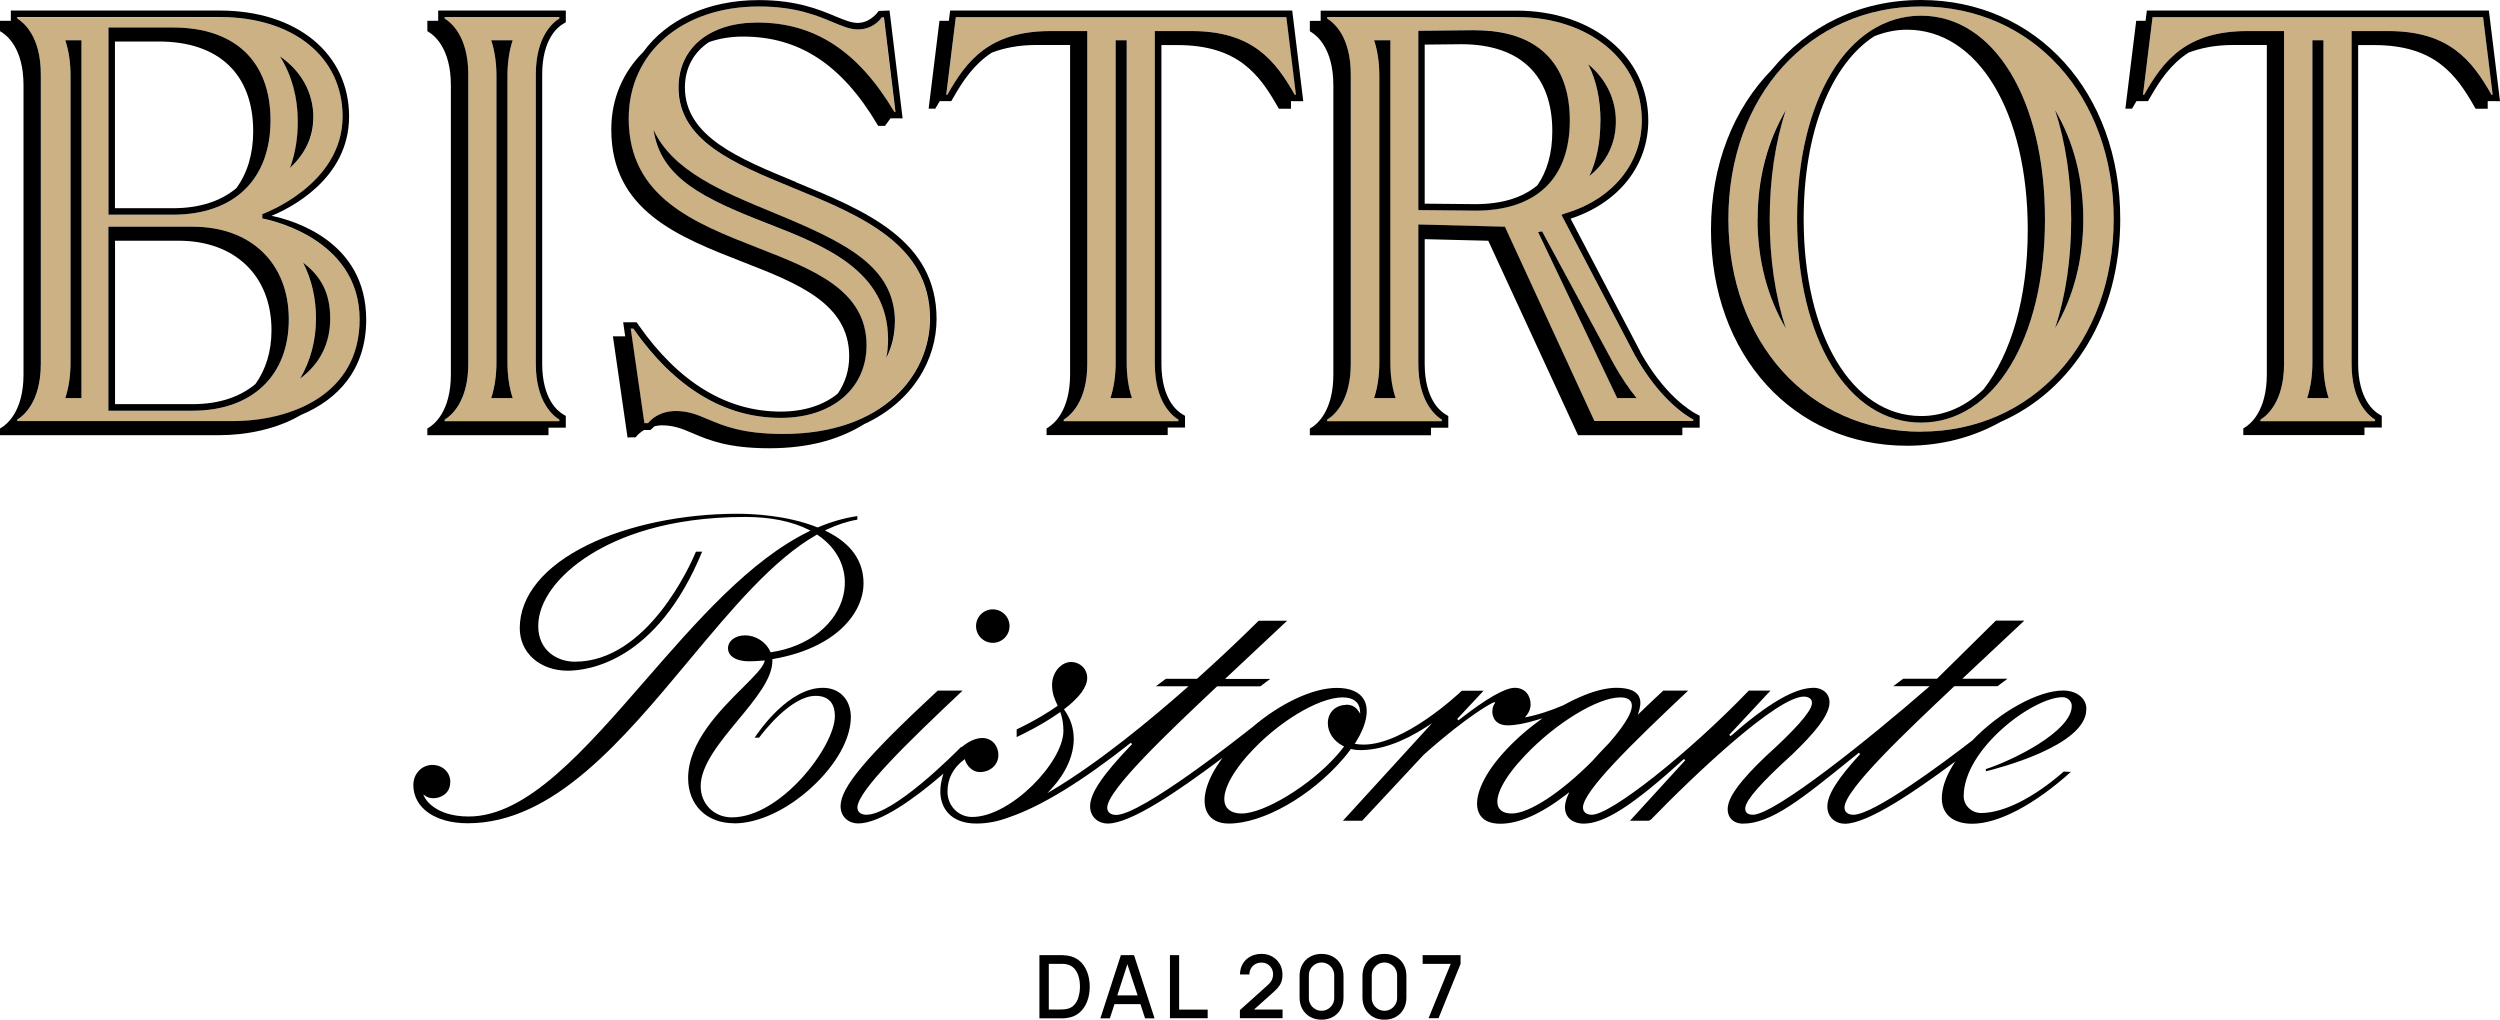 <?xml version="1.0" encoding="UTF-8"?> <svg xmlns="http://www.w3.org/2000/svg" id="Layer_1" data-name="Layer 1" viewBox="0 0 258.39 105.38"><defs><style> .cls-1 { fill: none; } .cls-1, .cls-2, .cls-3 { stroke-width: 0px; } .cls-3 { fill: #ccb184; } </style></defs><g><path class="cls-1" d="M26.39,39.7c1.07-1.47,1.66-3.34,1.66-5.56,0-5.62-3.77-9.25-9.6-9.25h-6.58v16.9h8.03c2.72,0,4.91-.75,6.48-2.08Z"></path><path class="cls-1" d="M24.44,19.43c1.11-1.53,1.73-3.5,1.73-5.88,0-5.89-3.56-9.27-9.76-9.27h-4.53v17.22h5.99c2.78,0,4.98-.74,6.57-2.08Z"></path><path class="cls-1" d="M198.55,43c2.44,0,4.62-1,6.45-2.76,2.86-3.65,4.57-9.45,4.57-16.48,0-12.18-5.13-20.69-12.48-20.69-1.19,0-2.31.24-3.37.67-4.47,2.88-7.32,9.86-7.32,18.91,0,11.99,4.99,20.36,12.14,20.36Z"></path><path class="cls-1" d="M158.9,19.15c1.01-1.44,1.55-3.31,1.55-5.6,0-5.79-3.34-8.99-9.41-8.99l-3.77.04v16.43l5.24.05c2.76,0,4.89-.67,6.4-1.94Z"></path><path class="cls-3" d="M45.96,1.92c.62.37,2.44,1.8,2.44,5.77v29.91c0,3.97-1.81,5.39-2.44,5.77v.16h11.85v-.16c-.62-.37-2.43-1.8-2.43-5.77V7.69c0-3.97,1.81-5.39,2.43-5.77v-.16h-11.85v.16ZM52.99,41.13h-2.22c.36-1.09.54-2.33.54-3.68V7.84c0-1.35-.18-2.58-.54-3.68h2.22c-.36,1.09-.54,2.32-.54,3.68v29.62c0,1.35.18,2.59.54,3.68Z"></path><path class="cls-3" d="M27.11,22.59v-.45s8.3-2.95,8.3-10.1c0-6.14-5.1-10.27-12.7-10.27H1.79v.16c.62.37,2.43,1.8,2.43,5.77v29.91c0,3.97-1.81,5.39-2.43,5.77v.16h22.27c6.05,0,13.11-2.75,13.11-10.5,0-8.7-10.06-10.44-10.06-10.44ZM17.87,22.19h-6.66V2.84h6.66c6.41,0,10.09,3.5,10.09,9.6s-3.77,9.75-10.09,9.75ZM28.95,5.83c2.2,1.49,3.45,3.76,3.45,6.31,0,1.98-.81,3.73-2.41,5.22.54-1.44.81-3.06.81-4.82,0-2.47-.64-4.77-1.84-6.71ZM8.42,41.13h-1.67c.36-1.09.54-2.33.54-3.68V7.84c0-1.35-.18-2.59-.54-3.68h1.67v36.97ZM19.91,42.45h-8.71v-19.02h8.71c6.04,0,9.94,3.76,9.94,9.59s-3.81,9.43-9.94,9.43ZM31.02,39.14c1.07-1.84,1.64-3.98,1.64-6.21,0-2.11-.46-4.09-1.34-5.78,1.89,1.43,2.81,3.33,2.81,5.78s-1.07,4.71-3.11,6.21Z"></path><path class="cls-3" d="M198.55.67c-11.54,0-19.91,9.24-19.91,21.97s8.38,21.97,19.91,21.97,19.91-9.24,19.91-21.97S210.09.67,198.55.67ZM212.4,11.37c1.91,3.23,2.92,7.1,2.92,11.28s-1.01,8.05-2.92,11.28c1.09-3.32,1.67-7.19,1.67-11.28s-.57-7.96-1.67-11.28ZM184.57,33.92c-1.91-3.23-2.92-7.1-2.92-11.28s1.01-8.05,2.92-11.27c-1.09,3.32-1.67,7.18-1.67,11.27s.57,7.96,1.66,11.28ZM198.55,43.68c-7.54,0-12.81-8.65-12.81-21.03s5.27-21.03,12.81-21.03,12.81,8.65,12.81,21.03-5.27,21.03-12.81,21.03Z"></path><path class="cls-3" d="M82,19.44c-6.11-2.51-11.89-4.88-11.89-10.39,0-4.08,3.2-6.72,8.14-6.72,5.91,0,10.41,2.93,14.16,9.23h.12l-1.19-9.77c-.09,0-.16,0-.23,0-.29.41-1.05,1.25-2.48,1.25-.79,0-1.57-.33-2.56-.74-1.64-.69-3.89-1.63-7.65-1.63-7.92,0-13.46,4.76-13.46,11.58,0,8.16,6.81,10.82,13.39,13.38,5.76,2.24,11.19,4.36,11.19,10.06,0,4.49-3.56,7.5-8.87,7.5-5.82,0-10.95-3.11-15.24-9.23h-.26l1.41,9.77c.12,0,.22,0,.3,0,.03,0,.06,0,.09,0,.32-.39,1.21-1.25,2.88-1.25,1.31,0,2.25.4,3.33.86,1.59.67,3.56,1.51,7.75,1.51,10.42,0,15.17-6.18,15.17-11.92,0-7.71-7.17-10.65-14.1-13.49ZM79.32,23.1c-6.57-2.56-11.03-4.67-11.76-9.68,1.95,4.28,7.22,6.45,12.33,8.54l.06-.12h0s0,0,0,0h0s-.05.13-.05.13c7.61,3.12,12.61,5.6,12.61,11.34,0,1.28-.3,2.54-.88,3.71.12-.62.18-1.25.18-1.91,0-7.14-6.63-9.72-12.48-12Z"></path><path class="cls-3" d="M98.8,1.77l-.99,8.02h.12c1.98-3.49,4.33-6.58,10.67-6.58h3.79v34.39c0,3.97-1.81,5.39-2.44,5.77v.16h11.85v-.16c-.62-.37-2.43-1.8-2.43-5.77V3.21h3.79c6.34,0,8.7,3.09,10.67,6.58h.12l-.99-8.02h-34.16ZM114.77,41.13c.36-1.09.54-2.33.54-3.68V4.16h1.13v33.3c0,1.35.18,2.59.54,3.68h-2.22Z"></path><path class="cls-3" d="M155.53,23.44l9.25,20.08h10.22v-.15c-.76-.4-3.49-2.09-6.06-6.69h0s-7.57-14.48-7.57-14.48l.38-.14c4.89-1.45,7.93-5.14,7.93-9.63,0-6.18-5.45-10.67-12.95-10.67h-19.57v.16c.62.37,2.44,1.8,2.44,5.77v29.91c0,3.97-1.81,5.39-2.44,5.77v.16h11.85v-.16c-.62-.37-2.43-1.8-2.43-5.77v-14.39l8.95.23ZM167.14,41.13l-8.17-17.16c.14-.02.28-.04.41-.07l7.41,13.71c.72,1.29,1.51,2.47,2.35,3.51h-2.01ZM152.49,21.76l-5.91-.06V3.17h.33l5.57-.06c6.29,0,9.75,3.31,9.75,9.32s-3.46,9.32-9.75,9.32ZM164.27,18.18c.76-1.6,1.14-3.5,1.14-5.65,0-2.27-.42-4.25-1.27-5.9,1.85,1.52,2.86,3.59,2.86,5.9s-.94,4.21-2.74,5.65ZM142.01,41.13c.36-1.09.54-2.33.54-3.68V7.84c0-1.35-.18-2.59-.54-3.68h1.67v33.3c0,1.35.18,2.58.54,3.68h-2.22Z"></path><path class="cls-2" d="M181.65,22.65c0,4.17,1.01,8.05,2.92,11.28-1.09-3.32-1.66-7.19-1.66-11.28s.57-7.96,1.67-11.27c-1.91,3.23-2.92,7.1-2.92,11.27Z"></path><path class="cls-2" d="M165.41,12.54c0,2.15-.38,4.04-1.14,5.65,1.79-1.43,2.74-3.37,2.74-5.65s-1.01-4.38-2.86-5.9c.84,1.65,1.27,3.63,1.27,5.9Z"></path><path class="cls-2" d="M159.38,23.91c-.14.02-.28.05-.41.07l8.17,17.16h2.01c-.84-1.04-1.63-2.22-2.35-3.51l-7.41-13.71Z"></path><path class="cls-2" d="M143.69,4.16h-1.67c.36,1.09.54,2.33.54,3.68v29.62c0,1.35-.18,2.59-.54,3.68h2.22c-.36-1.09-.54-2.33-.54-3.68V4.16Z"></path><path class="cls-2" d="M215.32,22.65c0-4.18-1.01-8.05-2.92-11.28,1.09,3.32,1.67,7.19,1.67,11.28s-.57,7.96-1.67,11.28c1.91-3.23,2.92-7.1,2.92-11.28Z"></path><path class="cls-2" d="M116.44,4.16h-1.13v33.3c0,1.35-.18,2.58-.54,3.68h2.22c-.36-1.09-.54-2.32-.54-3.68V4.16Z"></path><path class="cls-2" d="M32.39,12.14c0-2.55-1.25-4.81-3.45-6.31,1.21,1.93,1.84,4.24,1.84,6.71,0,1.76-.27,3.37-.81,4.82,1.6-1.49,2.41-3.24,2.41-5.22Z"></path><path class="cls-2" d="M52.99,4.16h-2.22c.36,1.09.54,2.33.54,3.68v29.62c0,1.35-.18,2.58-.54,3.68h2.22c-.36-1.09-.54-2.33-.54-3.68V7.84c0-1.35.18-2.59.54-3.68Z"></path><path class="cls-2" d="M7.29,7.84v29.62c0,1.35-.18,2.59-.54,3.68h1.67V4.16h-1.67c.36,1.09.54,2.32.54,3.68Z"></path><path class="cls-2" d="M31.32,27.14c.88,1.69,1.34,3.67,1.34,5.78,0,2.24-.56,4.37-1.64,6.21,2.04-1.51,3.11-3.64,3.11-6.21s-.92-4.35-2.81-5.78Z"></path><path class="cls-2" d="M92.5,33.3c0-5.74-4.99-8.21-12.61-11.34l.05-.13-.06.12c-5.11-2.1-10.38-4.26-12.33-8.54.73,5.01,5.19,7.12,11.76,9.68,5.85,2.28,12.48,4.86,12.48,12,0,.65-.06,1.29-.18,1.91.58-1.16.88-2.43.88-3.71Z"></path><path class="cls-2" d="M45.96,1.09h-.67v1.06h-1.12v1.07l.16.1c.53.32,2.27,1.66,2.27,5.48v29.91c0,3.82-1.74,5.16-2.27,5.48l-.16.1v.69h12.52v-.78h1.79v-1.21l-.33-.2c-.49-.3-2.11-1.54-2.11-5.19V7.69c0-3.64,1.61-4.89,2.11-5.19l.33-.2v-1.21h-12.52ZM57.81,1.92c-.62.37-2.43,1.8-2.43,5.77v29.91c0,3.97,1.81,5.39,2.43,5.77v.16h-11.85v-.16c.62-.37,2.44-1.8,2.44-5.77V7.69c0-3.97-1.81-5.39-2.44-5.77v-.16h11.85v.16Z"></path><path class="cls-2" d="M28.08,22.3c1.87-.77,8-3.79,8-10.26S30.71,1.09,22.71,1.09H1.12v1.06H0v1.07l.16.1c.53.32,2.27,1.66,2.27,5.48v29.91c0,3.82-1.74,5.16-2.27,5.48l-.16.1v.69h22.61c2.89,0,6.01-.63,8.51-2.1,3.77-1.57,6.73-4.65,6.73-9.85,0-8.1-7.55-10.26-9.76-10.72ZM24.06,43.52H1.79v-.16c.62-.37,2.43-1.8,2.43-5.77V7.69c0-3.97-1.81-5.39-2.43-5.77v-.16h20.92c7.6,0,12.7,4.13,12.7,10.27,0,7.14-8.3,10.1-8.3,10.1v.45s10.06,1.74,10.06,10.44c0,7.75-7.06,10.5-13.11,10.5Z"></path><path class="cls-2" d="M17.87,2.84h-6.66v19.35h6.66c6.32,0,10.09-3.64,10.09-9.75s-3.68-9.6-10.09-9.6ZM11.88,4.29h4.53c6.2,0,9.76,3.38,9.76,9.27,0,2.38-.62,4.35-1.73,5.88-1.59,1.34-3.79,2.08-6.57,2.08h-5.99V4.29Z"></path><path class="cls-2" d="M19.91,23.43h-8.71v19.02h8.71c6.13,0,9.94-3.61,9.94-9.43s-3.9-9.59-9.94-9.59ZM11.88,24.88h6.58c5.83,0,9.6,3.63,9.6,9.25,0,2.22-.6,4.09-1.66,5.56-1.58,1.33-3.76,2.08-6.48,2.08h-8.03v-16.9Z"></path><path class="cls-2" d="M198.55,0c-6.35,0-11.75,2.72-15.44,7.22-3.91,3.99-6.27,9.77-6.27,16.54,0,12.93,8.52,22.31,20.25,22.31,3.58,0,6.85-.88,9.68-2.46,7.48-3.29,12.37-11.11,12.37-20.96,0-13.12-8.66-22.65-20.59-22.65ZM198.55,44.62c-11.54,0-19.91-9.24-19.91-21.97S187.01.67,198.55.67s19.91,9.24,19.91,21.97-8.38,21.97-19.91,21.97Z"></path><path class="cls-2" d="M198.55,1.62c-7.54,0-12.81,8.65-12.81,21.03s5.27,21.03,12.81,21.03,12.81-8.65,12.81-21.03-5.27-21.03-12.81-21.03ZM193.73,3.74c1.06-.42,2.18-.67,3.37-.67,7.35,0,12.48,8.51,12.48,20.69,0,7.03-1.72,12.83-4.57,16.48-1.83,1.76-4.01,2.76-6.45,2.76-7.15,0-12.14-8.37-12.14-20.36,0-9.05,2.85-16.03,7.32-18.91Z"></path><path class="cls-2" d="M82.26,18.81c-5.9-2.42-11.47-4.71-11.47-9.77,0-2.02.91-3.63,2.47-4.68,1.03-.37,2.21-.58,3.54-.58,5.78,0,10.19,2.88,13.87,9.07l.1.16h.7l.57-.78h1.25l-1.35-11.14-1.12.04s-.81,1.24-2.18,1.24c-.65,0-1.37-.3-2.29-.68-1.7-.71-4.02-1.68-7.92-1.68-5.28,0-9.54,2.04-11.95,5.37-2.07,2.06-3.3,4.79-3.3,8,0,8.39,6.92,11.09,13.61,13.7,5.64,2.2,10.98,4.28,10.98,9.74,0,1.48-.43,2.77-1.18,3.86-1.43,1.18-3.47,1.86-5.9,1.86-5.58,0-10.53-3.01-14.69-8.94l-.2-.29h-1.39l.11.77.1.68h-1.27l1.51,10.46s.57-.03.66-.02h.17s.11-.12.11-.12c.13-.16.39-.41.77-.64h.66s.37-.34.41-.38c.24-.05.49-.1.78-.1,1.25,0,2.15.38,3.2.83,1.61.69,3.62,1.54,7.88,1.54s7.38-.98,9.83-2.5c5.04-2.33,7.47-6.68,7.47-10.87,0-8.16-7.38-11.19-14.52-14.12ZM80.94,44.85c-4.19,0-6.16-.84-7.75-1.51-1.08-.46-2.02-.86-3.33-.86-1.67,0-2.56.85-2.88,1.25-.03,0-.25,0-.38,0l-1.41-9.77h.26c4.3,6.13,9.43,9.23,15.24,9.23,5.3,0,8.87-3.02,8.87-7.5,0-5.7-5.44-7.81-11.19-10.06-6.58-2.57-13.39-5.22-13.39-13.38,0-6.82,5.53-11.58,13.46-11.58,3.76,0,6.01.94,7.65,1.63.99.41,1.77.74,2.56.74,1.43,0,2.19-.84,2.48-1.25.07,0,.14,0,.23,0l1.19,9.77h-.12c-3.75-6.3-8.25-9.23-14.16-9.23-4.95,0-8.14,2.64-8.14,6.72,0,5.51,5.77,7.88,11.89,10.39,6.93,2.84,14.1,5.79,14.1,13.49,0,5.74-4.75,11.92-15.17,11.92Z"></path><path class="cls-2" d="M133.55,1.09h-35.35l-.13,1.06h-.97l-1.12,9.08h.69l.1-.17c.12-.21.24-.4.36-.61h1.19l.2-.34c1.03-1.81,2.18-3.5,3.99-4.67,1.26-.48,2.75-.79,4.64-.79h3.45v34.05c0,3.82-1.74,5.16-2.27,5.48l-.16.1v.69h12.52v-.78h1.79v-1.21l-.33-.2c-.49-.3-2.11-1.54-2.11-5.19V4.66h1.66c6.23,0,8.47,3.03,10.38,6.41l.1.17h1.25v-.79h0s.39.01.39.01h.88l-1.07-8.78-.07-.59ZM133.82,9.79c-1.98-3.49-4.33-6.58-10.67-6.58h-3.79v34.39c0,3.97,1.81,5.39,2.43,5.77v.16h-11.85v-.16c.62-.37,2.44-1.8,2.44-5.77V3.21h-3.79c-6.34,0-8.7,3.09-10.67,6.58h-.12l.99-8.02h34.16l.99,8.02h-.12Z"></path><path class="cls-2" d="M169.54,36.36l-7.21-13.76c4.96-1.62,8.03-5.48,8.03-10.15,0-6.58-5.73-11.35-13.62-11.35h-20.24v1.06h-1.12v1.07l.16.1c.53.32,2.27,1.66,2.27,5.48v29.91c0,3.82-1.74,5.16-2.27,5.48l-.16.1v.69h12.52v-.78h1.79v-1.21l-.33-.2c-.49-.3-2.11-1.54-2.11-5.19v-12.89l6.45.16h.12s9.28,20.1,9.28,20.1h10.78v-.78h1.79v-1.23l-.36-.19c-.73-.39-3.32-2.01-5.79-6.42ZM146.59,37.6c0,3.97,1.81,5.39,2.43,5.77v.16h-11.85v-.16c.62-.37,2.44-1.8,2.44-5.77V7.69c0-3.97-1.81-5.39-2.44-5.77v-.16h19.57c7.5,0,12.95,4.49,12.95,10.67,0,4.49-3.04,8.18-7.93,9.63l-.38.14,7.57,14.47h0c2.57,4.6,5.3,6.29,6.06,6.69v.15h-10.22l-9.25-20.08-8.95-.23v14.39Z"></path><path class="cls-2" d="M152.49,3.12l-5.9.06v18.53l5.91.06c6.28,0,9.75-3.31,9.75-9.32s-3.46-9.32-9.75-9.32ZM147.26,4.61l3.77-.04c6.07,0,9.41,3.19,9.41,8.99,0,2.29-.54,4.16-1.55,5.6-1.51,1.26-3.64,1.94-6.4,1.94l-5.24-.05V4.61Z"></path><path class="cls-3" d="M257.63,9.79l-.99-8.02h-34.16l-.99,8.02h.12c1.98-3.49,4.33-6.58,10.67-6.58h3.79v34.39c0,3.97-1.81,5.39-2.44,5.77v.16h11.85v-.16c-.62-.37-2.43-1.8-2.43-5.77V3.21h3.79c6.34,0,8.7,3.09,10.67,6.58h.12ZM238.46,41.13c.36-1.09.54-2.33.54-3.68V4.16h1.13v33.3c0,1.35.18,2.59.54,3.68h-2.22Z"></path><path class="cls-2" d="M240.13,4.16h-1.13v33.3c0,1.35-.18,2.58-.54,3.68h2.22c-.36-1.09-.54-2.32-.54-3.68V4.16Z"></path><path class="cls-2" d="M257.24,1.09h-35.35l-.13,1.06h-.97l-1.12,9.08h.69s.32-.54.46-.78h1.19l.2-.34c1.03-1.81,2.17-3.5,3.99-4.67,1.26-.48,2.75-.79,4.64-.79h3.45v34.05c0,3.82-1.74,5.16-2.27,5.48l-.16.1v.69h12.52v-.78h1.79v-1.21l-.33-.2c-.49-.3-2.11-1.54-2.11-5.19V4.66h1.66c6.23,0,8.47,3.03,10.38,6.41l.1.17h1.25v-.79h0s1.27.01,1.27.01l-1.15-9.37ZM246.84,3.21h-3.79v34.39c0,3.97,1.81,5.39,2.43,5.77v.16h-11.85v-.16c.62-.37,2.44-1.8,2.44-5.77V3.21h-3.79c-6.34,0-8.7,3.09-10.67,6.58h-.12l.99-8.02h34.16l.99,8.02h-.12c-1.98-3.49-4.33-6.58-10.67-6.58Z"></path></g><g><path class="cls-2" d="M75.89,85.1c2.48,0,5.47-1.39,8.01-3.73,2.53-2.32,4.04-5.03,4.04-7.25,0-1.81-1.16-3.03-2.89-3.03-3.48,0-6.49,4.3-7.05,5.15h.46c.34-.46,3.26-4.32,5.84-4.32,1.64,0,1.99,1.14,1.99,2.09,0,3.12-5.57,10.47-10.65,10.47-1.83,0-3.22-1.38-3.22-3.22,0-2.17,1.96-4.53,3.85-6.82,1.83-2.21,3.56-4.3,3.56-6.14,0-.02,0-.03,0-.05,0-.02,0-.03,0-.05v-.08s.08-.01.08-.01c6.45-1.11,9.34-4.73,9.34-7.83,0-2.3-1.28-4.11-3.82-5.37l-.17-.09.18-.08c1.08-.51,2.14-.86,3.17-1.03v-.37c-1.32.19-2.68.58-4.04,1.15l-.04.02h-.04c-3.16-1.28-6.84-1.41-8.28-1.41-5.64,0-11.28,1.17-15.47,3.22-4.52,2.21-7.02,5.27-7.02,8.61,0,2.54,2.08,4.39,4.95,4.39,2.08,0,9.21-.89,13.9-12.3h-.64c-.59,1.42-5.04,11.37-12.51,11.37-1.83,0-3.79-1.15-3.79-3.69s2.01-5.27,5.38-7.38c2.84-1.78,7.92-3.89,16.01-3.89,2.62,0,4.83.45,6.58,1.33l.17.09-.17.08c-6.11,2.98-11.62,9.31-16.94,15.43-6.28,7.21-12.2,14.03-18.21,14.03-3.54,0-4.51-1.88-4.55-1.96l-.16-.32.3.2c.35.23,1.06.29,1.66-.04.38-.2.84-.62.84-1.47,0-.98-.81-1.74-1.85-1.74-1.1,0-1.97.91-1.97,2.07,0,2.37,2.26,3.96,5.62,3.96,8.85,0,15.98-8.56,22.88-16.84,4.46-5.35,8.68-10.41,13.17-12.97l.05-.03.05.03c2.22,1.48,3.22,3.79,2.69,6.18-.68,3.04-3.61,5.37-7.47,5.95h-.07s-.03-.06-.03-.06c-.42-.99-1.49-1.68-2.6-1.68-1.03,0-1.77.57-1.77,1.36,0,.61.58,1.32,2.21,1.32.46,0,.95-.03,1.46-.08h.14s-.04.12-.04.12c-.16.6-1.06,1.5-2.2,2.64-2.4,2.39-5.69,5.67-5.69,9.39,0,2.79,1.91,4.67,4.75,4.67Z"></path><circle class="cls-2" cx="102.61" cy="64.71" r="1.73"></circle><path class="cls-2" d="M215.64,73.27c0-1.1-1.01-1.9-2.4-1.9-2.57,0-6.52,2.17-9.39,5.16-3,2.32-10.19,7.68-12.29,7.68-.57,0-.92-.29-.92-.75,0-1.84,6.52-7.98,11.28-12.47l.07-.07h4.47l1.03-.77h-4.67l6.41-6.01h-2.94l-6.09,6.01h-3.49l-1.03.77h3.76l-.19.17c-6.04,5.27-15.84,13.12-18.09,13.12-.29,0-.51-.08-.64-.22-.12-.13-.16-.32-.13-.54.12-.83,1.69-2.61,4.79-5.42,2.52-2.41,3.72-4,3.89-5.16.07-.49-.04-.92-.32-1.24-.29-.34-.78-.54-1.29-.54-1.97,0-4.7,1.59-8.6,5l-.13-.14,4.26-4.57h-2.24c-6.23,6.48-14.26,12.83-16.22,12.83-.57,0-.92-.29-.92-.75,0-1.68,5.12-6.66,10.87-12.08h-2.57c-.86.8-1.64,1.53-2.36,2.23l-.27.26.11-.36c.23-.72.2-1.28-.09-1.68-.36-.49-1.11-.74-2.25-.74-.89,0-2.01.25-3.24.74h-.02s-.1.05-.1.05c-.67.27-1.38.61-2.1,1.01-1.38.58-2.62.99-3.72,1.21l-.26.05.17-.21c.27-.33.42-.73.42-1.13,0-.85-.51-1.72-1.64-1.72-1.02,0-2.98,1.13-5.82,3.36l-.13-.14,2.73-2.92h-2.25c-.49.47-5.98,5.57-10.15,5.57-.27,0-.53-.02-.78-.06l-.14-.02.08-.12c1.13-1.78,1.45-3.39.89-4.42-.45-.81-1.42-1.24-2.83-1.24-2.44,0-5.77,1.55-8.7,4.04-1.17.93-11.49,9.09-14.1,9.09-.57,0-.92-.29-.92-.75,0-1.84,6.52-7.98,11.28-12.47l.07-.07h4.47l1.03-.77h-4.67l6.41-6.01h-2.94l-1,.98c-1.18,1.15-3.07,2.96-5.35,5l-.03.02h-3.21l-1.03.77h3.37l-.19.17c-3.66,3.23-9.03,7.68-13.85,10.55l-.55.33.44-.47c1.47-1.6,2.29-3.43,2.29-5.14,0-1.08-.32-2.08-.96-2.98l-.05-.07.07-.06c1.55-1.19,2.33-2.27,2.33-3.19,0-1.02-.83-1.64-1.63-1.65h-.02c-.45,0-.89.2-1.25.55-.46.46-.73,1.12-.73,1.83,0,.88.26,1.44.53,2.03l.05.11-.06.05c-.67.47-2.11,1.41-4.18,2.4v.79c.54-.25,2.62-1.25,4.41-2.52l.1-.07.04.12c.19.57.28,1.15.28,1.84,0,3.22-5.45,8.89-9.43,8.89-1.43,0-2.55-1.15-2.55-2.62,0-1.33.57-2.43,1.68-3.28l.1-.08.04.12c.2.59.76,1.22,1.52,1.22,1.09,0,1.92-.76,1.92-1.77,0-.87-.58-1.75-1.68-1.75-.63,0-1.36.32-2.05.89l-.08.06-.03-.04c-.8.81-7,7.02-9.81,7.02-.57,0-.92-.29-.92-.75,0-1.68,5.12-6.66,10.87-12.08h-2.57c-7.41,6.88-10.04,10-10.04,11.94,0,1.17.91,1.79,1.81,1.79,2.32,0,5.95-2.69,8.58-4.94l.24-.21-.09.31c-.15.52-.23,1.04-.23,1.54,0,1.6.98,3.31,3.73,3.31,1.11,0,2.25-.22,3.38-.65,3.32-1.13,7.55-3.72,12.58-7.7l.13.14c-3.04,3.16-4.34,5.08-4.34,6.42,0,1.17.91,1.79,1.81,1.79,2.43,0,7.38-3.44,11.41-6.44l.46-.34-.33.47c-1.41,2.04-1.87,3.98-1.24,5.18.39.74,1.16,1.13,2.23,1.13,3.53,0,8.52-2.84,11.86-6.75.25-.29.48-.58.71-.9l.04-.05h.06c.29.08.59.11.89.11,2.08,0,4.38-.8,6.82-2.38l.62-.4-9.21,10.08h1.99l6.36-6.82c4.61-4.11,7.13-5.41,7.23-5.41h.18l-.1.15c-.23.34-.32.98-.05,1.5.17.33.56.72,1.42.72.79,0,1.82-.19,3.06-.57l.53-.16-.44.33c-1.36,1-2.59,2.11-3.65,3.3-2.15,2.4-3.1,4.76-2.48,6.14.33.74,1.09,1.13,2.21,1.13,1.93,0,4.24-1.02,6.85-3.04l.29-.23-.15.34c-.2.46-.3.87-.3,1.23,0,1.17.96,1.69,1.91,1.69,2.18,0,5.09-1.87,10.39-6.68l.13.13-5.71,6.25h1.99l.11-.12.02.05c4.64-4.79,13.09-12.76,15.85-12.76.31,0,.55.09.7.25.12.13.16.31.13.52-.12.83-1.69,2.61-4.79,5.42-2.52,2.41-3.72,4-3.89,5.16-.07.51.04.95.31,1.27.28.32.73.51,1.23.51,2.93,0,6.06-2.53,11.25-6.73l.75-.6.13.14c-2.34,2.55-3.39,4.21-3.39,5.41s.91,1.79,1.81,1.79c2.41,0,7.44-3.5,11.01-6.14l.39-.29-.25.41c-.75,1.23-1.13,2.37-1.13,3.4,0,1.64,1.17,2.62,3.13,2.62,2.71,0,6.42-1.95,10.21-5.36h-.1c-.21-.01-.43-.02-.64-.03-3.12,2.72-6.23,4.28-8.53,4.28-1,0-1.81-.78-1.81-1.74,0-4.88,7.17-10.23,10.22-10.23.52,0,.95.41.95.9,0,2.66-6.21,5.68-8.88,6.53v.23c1.15-.28,10.38-2.63,10.38-6.39ZM139.15,72.85c-.95,0-1.91.65-1.91,1.9,0,.96.61,1.86,1.58,2.35l.1.05-.07.09c-.25.33-.48.6-.7.85-2.72,3.08-7.49,5.99-9.81,5.99-.84,0-1.42-.29-1.67-.83-.48-1.07.37-3.01,2.29-5.18,2.97-3.36,7.28-5.99,9.81-5.99,1.08,0,1.71.47,1.79,1.33l.03.35-.2-.29c-.2-.29-.58-.64-1.25-.64ZM156.24,84.08c-.89,0-1.24-.38-1.38-.69-.44-1.04.59-3.03,2.77-5.32,3.19-3.36,7.51-5.99,9.84-5.99.59,0,.97.17,1.12.5.32.69-.43,2.08-2.21,4.14-.71.73-1.31,1.38-1.84,1.97h0c-3.26,3.27-6.51,5.39-8.29,5.39Z"></path></g><g><path class="cls-2" d="M111.57,99.31c-.35-.3-.78-.49-1.29-.55-.15-.02-.31-.03-.47-.04-.16,0-.28,0-.34,0h-2.04v6.53h2.04c.06,0,.17,0,.34,0,.16,0,.32-.01.47-.04.51-.06.94-.25,1.29-.55.35-.3.61-.68.79-1.15.18-.46.27-.97.27-1.53s-.09-1.06-.27-1.53c-.18-.46-.44-.85-.79-1.15ZM111.48,103.03c-.1.33-.25.61-.45.83-.21.23-.48.37-.81.43-.11.02-.23.03-.38.04-.14,0-.26.01-.37.01h-1.07v-4.72h1.07c.1,0,.22,0,.36,0,.14,0,.27.02.38.04.33.06.59.2.8.42s.36.5.46.82.15.68.15,1.07-.05.72-.15,1.05Z"></path><path class="cls-2" d="M115.85,98.72l-2.12,6.53h.98l.48-1.47h2.68l.48,1.47h.98l-2.12-6.53h-1.36ZM115.48,102.88l1.04-3.22,1.06,3.22h-2.1Z"></path><polygon class="cls-2" points="121.87 98.72 120.92 98.72 120.92 105.24 124.82 105.24 124.82 104.35 121.87 104.35 121.87 98.72"></polygon><path class="cls-2" d="M132.08,102.07c.16-.18.28-.37.35-.58.08-.21.12-.46.12-.76,0-.41-.09-.78-.28-1.1-.19-.32-.45-.58-.77-.76-.33-.19-.69-.28-1.11-.28-.43,0-.82.09-1.15.27-.34.18-.6.43-.79.75-.19.32-.29.69-.29,1.11h.97c0-.22.05-.42.15-.61.11-.19.25-.34.44-.45.19-.11.4-.17.65-.17s.44.05.63.16c.18.11.32.26.43.44.1.19.15.39.15.63,0,.18-.04.37-.12.55-.08.18-.24.38-.47.58l-2.84,2.55v.84s4.41,0,4.41,0v-.9h-2.95l1.89-1.69c.24-.21.43-.4.59-.58Z"></path><path class="cls-2" d="M137.77,98.88c-.34-.19-.73-.29-1.18-.29s-.84.1-1.18.29c-.34.19-.61.46-.8.8-.19.34-.29.73-.29,1.18v2.25c0,.44.1.84.29,1.18.19.34.46.61.8.81.34.19.73.29,1.18.29s.84-.1,1.18-.29c.34-.19.61-.46.8-.81.19-.34.29-.73.29-1.18v-2.25c0-.44-.1-.84-.29-1.18-.19-.34-.46-.61-.8-.8ZM137.9,103.16c0,.24-.06.47-.18.66-.12.2-.28.36-.47.47-.2.12-.42.18-.66.18s-.46-.06-.66-.18c-.2-.12-.36-.27-.47-.47-.12-.2-.18-.42-.18-.66v-2.37c0-.24.06-.46.18-.66s.28-.35.47-.47c.2-.12.42-.18.66-.18s.46.06.66.18c.2.12.36.27.47.47.12.2.18.42.18.66v2.37Z"></path><path class="cls-2" d="M144.27,98.88c-.34-.19-.73-.29-1.18-.29s-.84.1-1.18.29c-.34.19-.61.46-.8.8-.19.34-.29.73-.29,1.18v2.25c0,.44.1.84.29,1.18.19.34.46.61.8.81s.73.29,1.18.29.84-.1,1.18-.29.61-.46.8-.81c.19-.34.29-.73.29-1.18v-2.25c0-.44-.1-.84-.29-1.18-.19-.34-.46-.61-.8-.8ZM144.4,103.16c0,.24-.06.47-.18.66-.12.2-.28.36-.47.47-.2.12-.42.18-.66.18s-.46-.06-.66-.18c-.2-.12-.36-.27-.47-.47-.12-.2-.18-.42-.18-.66v-2.37c0-.24.06-.46.18-.66s.28-.35.47-.47c.2-.12.42-.18.66-.18s.46.06.66.18c.2.12.36.27.47.47s.18.42.18.66v2.37Z"></path><polygon class="cls-2" points="147.04 98.72 147.04 99.62 149.94 99.62 147.65 105.24 148.68 105.24 150.96 99.62 150.96 98.72 147.04 98.72"></polygon></g></svg> 